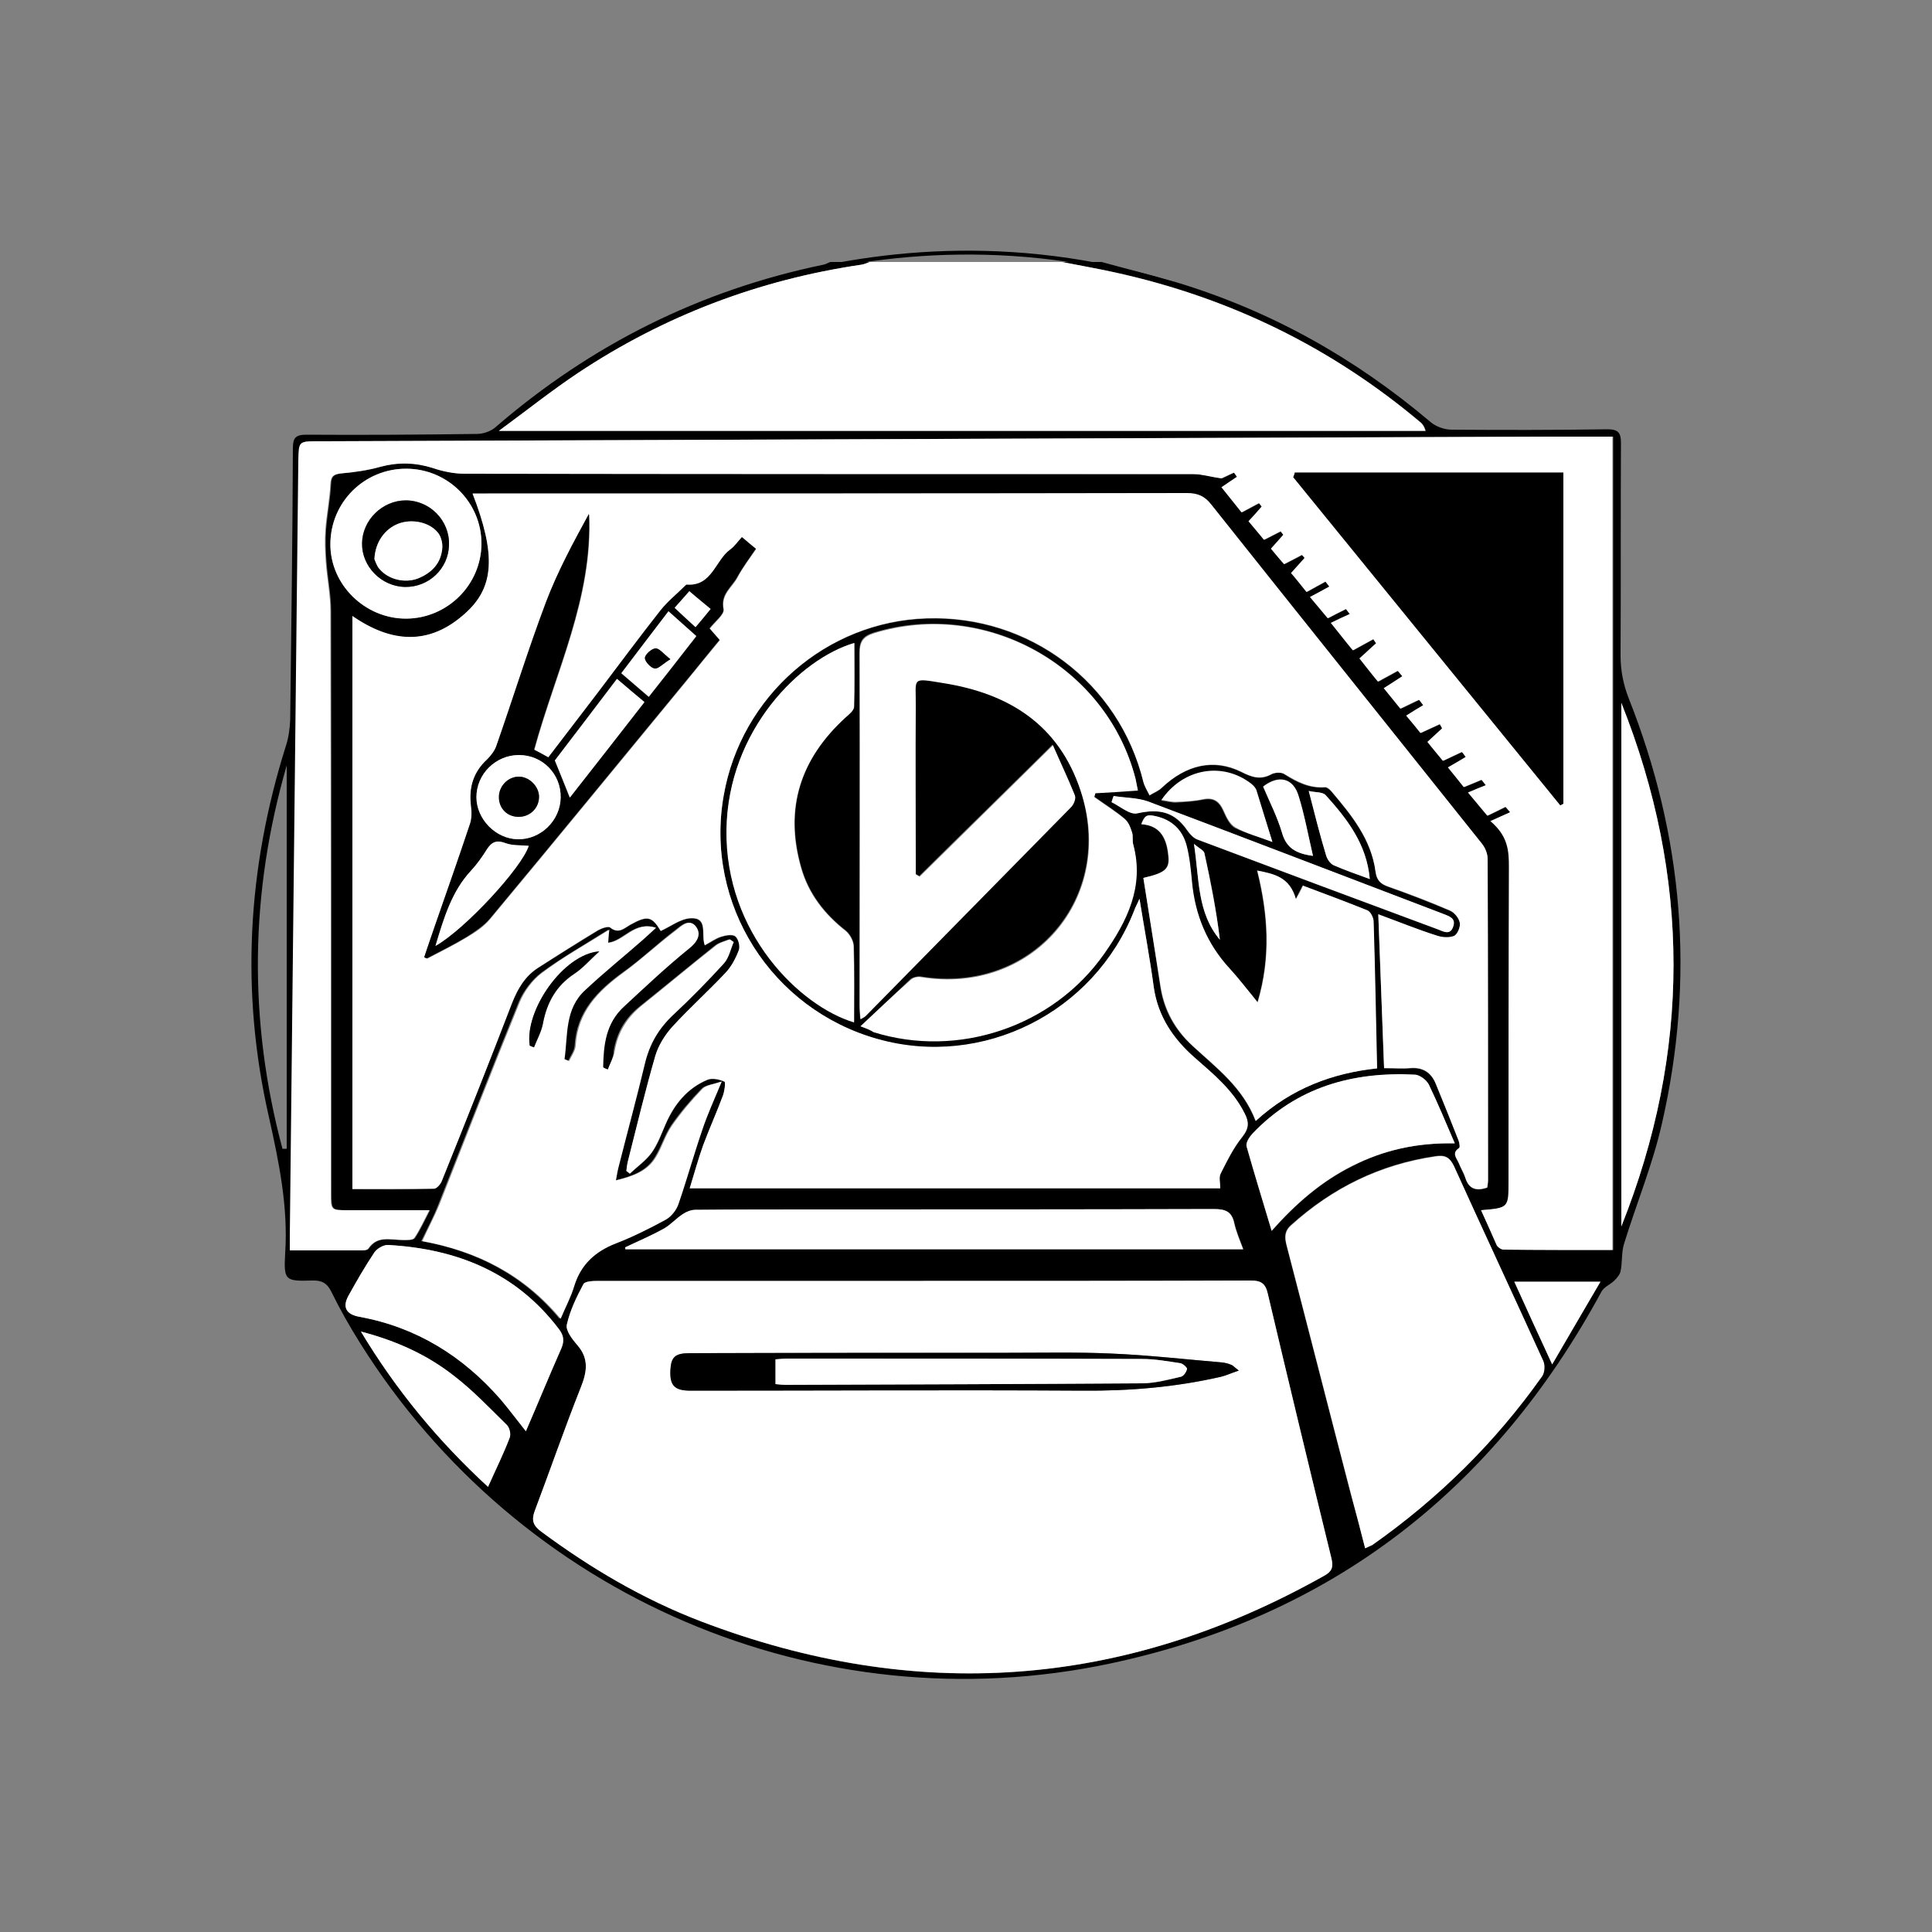<svg xmlns="http://www.w3.org/2000/svg" xmlns:xlink="http://www.w3.org/1999/xlink" id="Layer_1" x="0px" y="0px" viewBox="0 0 500 500" style="enable-background:new 0 0 500 500;" xml:space="preserve"><rect x="0" y="0" width="500" height="500" fill="#808080" stroke="none"/><style type="text/css">	.st0{fill:#FEFEFE;}	.st1{fill:#FDFDFD;}	.st2{fill:#FCFCFC;}	.st3{fill:#010101;}	.st4{fill:#080808;}	.st5{fill:#161616;}	.st6{fill:#0D0D0D;}	.st7{fill:#2A2A2A;}	.st8{fill:#343434;}	.st9{fill:#202020;}	.st10{fill:#363636;}	.st11{fill:#050505;}	.st12{fill:#252525;}	.st13{fill:#0B0B0B;}	.st14{fill:#242424;}	.st15{fill:#191919;}	.st16{fill:#323232;}	.st17{fill:#070707;}	.st18{fill:#0A0A0A;}	.st19{fill:#1B1B1B;}	.st20{fill:#2C2C2C;}	.st21{fill:#303030;}	.st22{fill:#222222;}	.st23{fill:#333333;}	.st24{fill:#040404;}	.st25{fill:#060606;}	.st26{fill:#383838;}	.st27{fill:#2F2F2F;}	.st28{fill:#272727;}	.st29{fill:#111111;}	.st30{fill:#0C0C0C;}	.st31{fill:#393939;}	.st32{fill:#121212;}	.st33{fill:#373737;}	.st34{fill:#414141;}	.st35{fill:#353535;}	.st36{fill:#3E3E3E;}	.st37{fill:#282828;}	.st38{fill:#3B3B3B;}	.st39{fill:#313131;}	.st40{fill:#0E0E0E;}	.st41{fill:#3D3D3D;}	.st42{fill:#2E2E2E;}	.st43{fill:#3C3C3C;}	.st44{fill:#101010;}	.st45{fill:#444444;}	.st46{fill:#2B2B2B;}	.st47{fill:#0F0F0F;}	.st48{fill:#090909;}	.st49{fill:#404040;}	.st50{fill:#424242;}	.st51{fill:#3A3A3A;}	.st52{fill:#292929;}	.st53{fill:#131313;}	.st54{fill:#212121;}	.st55{fill:#3F3F3F;}	.st56{fill:#454545;}	.st57{fill:#151515;}	.st58{fill:#474747;}	.st59{fill:#181818;}	.st60{fill:#4A4A4A;}	.st61{fill:#2D2D2D;}	.st62{fill:#1A1A1A;}	.st63{fill:#030303;}	.st64{fill:#020202;}	.st65{fill:#262626;}	.st66{fill:#171717;}	.st67{fill:#434343;}	.st68{fill:#565656;}	.st69{fill:#1C1C1C;}	.st70{fill:#232323;}	.st71{fill:#1D1D1D;}	.st72{fill:#4E4E4E;}	.st73{fill:#505050;}	.st74{fill:#1F1F1F;}	.st75{fill:#464646;}	.st76{fill:#1E1E1E;}	.st77{fill:#484848;}	.st78{fill:#595959;}	.st79{fill:#5B5B5B;}	.st80{fill:#494949;}	.st81{fill:#5D5D5D;}	.st82{fill:#141414;}	.st83{fill:#FAFAFA;}	.st84{fill:#FFFFFF;}	.st85{fill:none;stroke:#000000;stroke-miterlimit:10;}</style><g>	<path d="M285.1,67.8c6.5,1.8,13,3.4,19.5,5.3c24.4,7.4,46.1,19.6,65.6,36.1c1.4,1.2,3.6,2,5.5,2c13.4,0.1,26.9,0.1,40.3-0.1  c2.7,0,3.5,0.8,3.5,3.5c-0.1,18.4,0,36.7-0.1,55.1c0,3.8,0.7,7.4,2.1,11c14.2,35.8,17.2,72.6,8.6,110.1  c-2.4,10.6-6.6,20.7-9.8,31.1c-0.7,2.2-0.4,4.7-0.9,7.1c-0.2,0.9-0.9,1.7-1.6,2.4c-1,1-2.6,1.6-3.3,2.8  c-27.8,51.4-69.9,84.1-127.1,96.3c-75.7,16.1-153.1-17.3-194.2-82.9c-2.7-4.3-5.2-8.7-7.4-13.2c-1.1-2.3-2.5-3.1-5-3  c-7,0.2-7.4,0-7-7c0.8-12.1-1.6-23.6-4.2-35.3C62.2,256.8,64,224.7,74,193c0.7-2.1,1-4.5,1.1-6.7c0.3-23.4,0.6-46.8,0.7-70.3  c0-2.7,0.7-3.5,3.5-3.5c14.7,0.1,29.4,0,44.1-0.2c1.7,0,3.7-0.7,4.9-1.8c24.7-21.3,52.9-35.4,84.8-42c0.6-0.1,1.2-0.5,1.8-0.7  c3.4,0,6.9,0,10.3,0c-0.7,0.2-1.5,0.6-2.2,0.7c-26.5,3.9-51,13.2-73.3,28c-6.9,4.6-13.5,9.8-20.5,15c80.4,0,160.1,0,239.8,0  c-0.4-1.3-0.8-1.7-1.2-2.1c-23.2-19.5-49.6-32.4-79.2-38.9c-4.6-1-9.2-1.8-13.7-2.7C278.2,67.8,281.7,67.8,285.1,67.8z   M294.9,232.6c-0.6,1.4-1.1,2.3-1.4,3.2c-10.4,26.4-39.2,40.8-66.3,33.2c-27.6-7.8-44.9-35-39.9-63.1c4.5-25.8,26.6-45,52.5-45.8  c26.6-0.9,49.8,16.7,56.1,42.3c0.3,1.2,1.1,2.4,1.6,3.5c1.1-0.7,2.3-1.1,3.2-2c6.2-5.9,13.3-7.6,20.5-4.1c2.8,1.4,5.1,2.2,7.9,0.6  c0.9-0.5,2.5-0.6,3.3,0c3.2,2.1,6.5,3.7,10.5,3.4c0.5,0,1.2,0.6,1.7,1.1c5.2,6.2,10.3,12.4,11.4,20.8c0.3,2.2,1.3,3.1,3.2,3.8  c5.4,1.9,10.8,4,16,6.2c1.2,0.5,2.4,2,2.6,3.2c0.2,1.1-0.6,3-1.5,3.4c-1.3,0.6-3.1,0.4-4.5-0.1c-4.7-1.6-9.4-3.4-15.1-5.5  c0.5,13.7,1,26.7,1.5,39.8c2.9,0,4.8,0.1,6.7,0c3.3-0.3,5.5,1.1,6.7,4.1c2,4.9,4,9.8,5.9,14.7c0.2,0.6,0.4,1.7,0.1,1.9  c-2,1.3-0.6,2.6-0.1,3.8c0.5,1.3,1.2,2.5,1.7,3.8c0.9,2.9,2.8,3.6,5.7,2.6c0.1-0.6,0.2-1.3,0.2-2c0-27.7,0-55.3-0.1-83  c0-1.3-0.7-2.9-1.5-4c-23.3-29.3-46.7-58.4-70-87.7c-1.7-2.2-3.5-3-6.3-3c-60.4,0.1-120.8,0.1-181.1,0.1c-1.2,0-2.4,0-3.8,0  c6.1,15.8,5.7,24.3-2,31.1c-9.3,8.2-19,7.6-29.1,0.6c0,49.6,0,98.7,0,148.3c7.2,0,14.1,0.1,21.1-0.1c0.7,0,1.6-1.1,2-1.9  c6.1-15.3,12.2-30.7,18.2-46.1c1.5-3.8,3.3-7,6.8-9.2c5.1-3.3,10.3-6.5,15.5-9.7c0.9-0.5,2.6-1.1,3.1-0.7c2.2,1.7,3.6,0.2,5.2-0.7  c4.5-2.5,5.6-2.2,7.9,1.6c2.6-1.2,5.1-3.2,7.8-3.3c4.5-0.2,2.5,4.3,3.6,7c1.6-0.8,2.8-1.7,4.2-2.2c1.2-0.4,3-0.7,3.7-0.1  c0.8,0.7,1.3,2.6,0.9,3.6c-0.8,2.1-1.9,4.2-3.4,5.8c-4.5,4.8-9.4,9.1-13.8,14c-1.9,2.1-3.6,4.8-4.4,7.5c-2.6,9-4.8,18.2-7.1,27.3  c-0.2,0.8-0.3,1.6-0.4,2.5c0.3,0.2,0.6,0.5,0.9,0.7c1.9-1.8,4.2-3.4,5.7-5.5c1.6-2.2,2.5-4.8,3.6-7.4c2.3-5.1,5.6-9.3,10.8-11.4  c1.2-0.5,3.1-0.1,4.4,0.5c0.4,0.2,0.1,2.5-0.4,3.6c-1.6,4.3-3.5,8.5-5.1,12.8c-1.3,3.6-2.3,7.3-3.5,11.2c46.1,0,91.7,0,137.3,0  c0-1.4-0.4-2.9,0.1-3.8c1.6-3.3,3.3-6.6,5.6-9.5c1.8-2.2,1.8-3.8,0.6-6.1c-3-6-8-10-12.8-14.3c-5.6-4.9-9.6-10.7-10.7-18.3  C297.6,248,296.2,240.6,294.9,232.6z M239,331.5c-28.1,0-56.2,0-84.3,0c-1.3,0-3.3,0.1-3.7,0.8c-1.8,3.3-3.5,6.8-4.3,10.5  c-0.3,1.5,1.4,3.8,2.7,5.3c3.1,3.6,2.5,7,0.9,11c-4.2,10.5-7.9,21.3-11.9,31.9c-0.9,2.4-0.4,3.8,1.7,5.4  c12.8,9.4,26.4,17.5,41.3,23.2c55.6,21.3,109.4,17.4,161.3-11.8c2-1.1,2.4-2.2,1.9-4.4c-5.6-22.8-11.1-45.7-16.5-68.6  c-0.6-2.7-1.8-3.4-4.4-3.4C295.4,331.5,267.2,331.5,239,331.5z M383.3,313.2c1.5,3.2,2.7,6.1,4.2,9c0.3,0.6,1.2,1.2,1.8,1.2  c9.4,0.1,18.8,0.1,28.2,0.1c0-70.4,0-140.4,0-210.5c-6.2,0-12,0-17.9,0c-105.7,0.4-211.5,0.8-317.2,1.2c-4.9,0-4.9,0-5,5  c-0.7,66.9-1.5,133.8-2.2,200.8c0,1.1,0,2.2,0,3.6c6.5,0,12.6,0,18.7,0c0.5,0,1.3-0.1,1.6-0.5c2.3-3.4,5.7-2.2,8.8-2.2  c1.1,0,2.7,0.1,3.1-0.5c1.4-2.1,2.5-4.5,3.9-7.2c-7.5,0-14.3,0-21.1,0c-4.4,0-4.4,0-4.4-4.5c0-50.2,0-100.3-0.1-150.5  c0-4.3-0.9-8.6-1.2-12.9c-0.2-2.7-0.3-5.5-0.1-8.2c0.3-4,1.1-7.9,1.3-11.9c0.1-2.2,1-2.5,2.9-2.7c3.4-0.3,6.8-0.8,10-1.7  c4.6-1.3,9-1.2,13.5,0.3c2.7,0.8,5.5,1.5,8.3,1.5c62.9,0.1,125.8,0,188.7,0.1c2.1,0,4.2,0.6,7.2,1.1c0.4-0.2,1.8-0.8,3.2-1.5  c0.3,0.4,0.5,0.8,0.8,1.1c-1.3,0.9-2.6,1.7-4,2.7c2.1,2.6,3.7,4.6,5.2,6.5c1.7-0.9,3.1-1.6,4.5-2.4c0.2,0.3,0.5,0.6,0.7,0.9  c-1.1,1.2-2.2,2.4-3.4,3.8c1.4,1.7,2.7,3.3,4,4.8c1.7-0.9,3-1.5,4.3-2.2c0.2,0.3,0.5,0.6,0.7,0.9c-1,1.1-2.1,2.3-3.2,3.6  c1.2,1.4,2.4,2.8,3.4,4c1.7-0.9,3.2-1.6,4.6-2.4c0.2,0.3,0.5,0.6,0.7,0.8c-1.1,1.3-2.2,2.5-3.5,3.9c1.3,1.6,2.7,3.3,4,4.9  c1.8-1,3.4-1.9,4.9-2.7c0.3,0.4,0.7,0.9,1,1.3c-1.7,0.9-3.3,1.8-5,2.7c2.2,2.6,3.4,4.1,4.6,5.5c1.7-0.9,3.2-1.7,4.7-2.4  c0.3,0.4,0.7,0.9,1,1.3c-1.6,0.8-3.2,1.5-4.9,2.3c2.5,3.2,4.1,5.2,5.7,7.1c2-1.1,3.6-2,5.3-2.9c0.2,0.4,0.5,0.7,0.7,1.1  c-1.4,1.2-2.7,2.5-4.3,3.9c1.7,2.1,3.3,4.1,4.8,6c1.9-1,3.5-1.9,5.1-2.8c0.4,0.5,0.8,0.9,1.2,1.4c-1.5,1-3.1,2-4.8,3.1  c1.7,2.1,3,3.8,4.3,5.3c1.8-0.8,3.3-1.6,4.8-2.3c0.4,0.5,0.7,1,1.1,1.4c-1.4,0.9-2.8,1.7-4.4,2.7c1.4,1.8,2.6,3.2,3.7,4.5  c1.9-0.9,3.5-1.6,5-2.3c0.2,0.4,0.4,0.7,0.6,1.1c-1.2,1.1-2.4,2.2-3.8,3.5c1.5,1.8,2.8,3.4,4,4.9c1.9-0.9,3.4-1.6,4.9-2.3  c0.3,0.4,0.6,0.9,1,1.3c-1.5,0.9-3,1.8-4.6,2.7c1.7,2.2,2.9,3.7,4.1,5.1c1.7-0.7,3.2-1.3,4.6-1.9c0.4,0.5,0.7,0.9,1.1,1.4  c-1.5,0.6-3,1.2-4.6,1.9c2.3,2.7,3.7,4.4,5,6c1.9-0.9,3.3-1.6,4.7-2.3c0.4,0.5,0.8,0.9,1.2,1.4c-1.7,0.8-3.4,1.5-5.1,2.3  c4.7,3.9,4.9,7.7,4.8,11.9c-0.1,27.1-0.1,54.2-0.1,81.3C390.5,312.6,390.5,312.6,383.3,313.2z M222.7,265.6c2,0.8,2.6,1.1,3.2,1.3  c21.9,6.9,46.6-1.4,59.8-20.3c5.9-8.5,10.3-17.4,7.5-28.2c-0.3-1,0.1-2.1-0.3-3.1c-0.4-1.2-1-2.7-1.9-3.5c-2.5-2.1-5.2-3.8-7.9-5.7  c0.1-0.3,0.2-0.6,0.3-1c3.6-0.2,7.1-0.5,11-0.7c-0.2-1.2-0.4-2.1-0.6-3c-7.5-29.2-38.8-46.5-67.7-37.7c-2.8,0.9-3.7,2.1-3.7,5.1  c0.1,30.4,0,60.8,0,91.2c0,1.1,0.1,2.2,0.2,3.6c0.7-0.4,1.1-0.6,1.4-0.9c17.7-18,35.4-36,53.1-54c0.7-0.7,1.3-2.2,1-3  c-1.7-4.3-3.7-8.5-5.7-13c-12,11.9-23.3,22.9-34.5,34c-0.3-0.2-0.7-0.4-1-0.6c0-1.2,0-2.5,0-3.7c0-13.2-0.1-26.4,0-39.6  c0-7.7-1.4-7.6,7.2-6.2c16.9,2.7,29.9,10.7,35.5,27.9c9.1,27.7-12.5,52.9-41.3,48.2c-0.9-0.1-2.1,0.2-2.7,0.7  C231.5,257.3,227.5,261.1,222.7,265.6z M353.3,400.7c0.8-0.4,1.3-0.6,1.7-0.9c17.1-12.1,31.9-26.6,44-43.7c0.7-0.9,0.8-2.9,0.3-4  c-7.6-16.8-15.4-33.5-23.1-50.4c-1.1-2.4-2.4-2.9-4.8-2.5c-14.3,2.1-26.6,8.2-37.3,17.8c-1.8,1.6-1.7,3.2-1.2,5.2  c5.6,21.5,11.1,43.1,16.7,64.6C350.9,391.4,352.1,395.9,353.3,400.7z M157.3,276.8c-0.5-0.2-1-0.4-1.5-0.6c0-5.8,0.6-11.4,5.4-15.7  c5.5-5,11-10.1,16.7-14.9c2.1-1.7,3.3-3.7,2-5.7c-1.7-2.5-3.8-0.2-5.3,0.9c-4.6,3.5-8.7,7.5-13.4,10.8c-6.6,4.8-12,10.2-12.5,19  c-0.1,1.4-1.1,2.7-1.7,4c-0.4-0.2-0.8-0.3-1.2-0.5c0.9-6.2,0-13,5.4-17.9c4.8-4.4,9.9-8.6,14.8-12.9c1-0.9,1.9-1.8,3.5-3.2  c-5.6-1.8-8.2,3.5-12.4,3.9c0.1-1.1,0.2-1.8,0.3-3.4c-6.2,3.9-12,7.2-17.3,11.1c-2.5,1.9-4.7,4.8-5.9,7.7  c-7.1,17.4-13.9,35-20.8,52.4c-1.2,3.1-2.8,6.1-4.4,9.4c14.4,2.6,26.4,8.8,35.8,20.1c1.3-3.1,2.6-5.6,3.5-8.4  c1.7-5.6,5.4-9,10.8-11.1c4.5-1.8,8.8-3.9,13-6.2c1.4-0.8,2.7-2.5,3.2-4c2.2-6.4,4-12.9,6.2-19.3c1.3-3.9,3-7.6,5-12.4  c-2.2,0.8-4.1,0.9-5,1.9c-2.8,2.9-5.5,6.1-7.8,9.4c-1.7,2.5-2.6,5.6-4.2,8.2c-2.2,3.7-5.9,5-10.4,6.1c0.4-1.7,0.5-2.8,0.8-3.9  c2.3-8.8,4.7-17.5,6.7-26.3c1.2-5.1,3.6-9.3,7.5-12.8c4.5-4.2,8.9-8.6,13-13.2c1.3-1.4,1.7-3.6,2.5-5.5c-0.3-0.2-0.7-0.5-1-0.7  c-1.2,0.5-2.6,0.8-3.6,1.6c-6.5,5.2-12.9,10.5-19.4,15.7c-3.8,3-6,6.8-6.8,11.6C158.8,273.7,157.9,275.2,157.3,276.8z M295.9,227.2  c1.5,9.6,3,18.9,4.4,28.3c0.9,6,3.7,11,8.2,15.1c6.2,5.8,13.1,10.8,16.4,19.5c9.3-8.5,20.1-12.4,31.4-13.6c-0.3-13-0.5-25.5-0.9-38  c0-1-0.8-2.5-1.6-2.9c-5.5-2.3-11.1-4.3-16.7-6.4c-0.5,0.9-0.9,1.7-1.8,3.5c-1.5-5.7-5.5-6.6-10-7.4c2.8,11.3,3.6,22.3,0.1,34.1  c-2.8-3.4-4.9-6.2-7.3-8.8c-5.8-6.3-8.9-13.8-9.7-22.3c-0.3-3.2-0.6-6.4-1.4-9.5c-1-4.1-3.8-6.7-8.1-7.6c-2.2-0.5-2.7-0.1-3.6,2.1  c4.3,0.3,6.5,2.8,7,8.1C302.7,224.8,301.6,225.9,295.9,227.2z M221.1,166.4c-13.8,4.1-32.7,22.6-33,48.2c-0.4,26.8,19,45.7,33,49.9  c0-6.6,0.1-13.1-0.1-19.6c0-1.4-1-3.2-2.1-4.1c-5.5-4.3-9.6-9.6-11.5-16.3c-4.4-15.3-0.2-28.2,11.5-38.9c0.9-0.8,2.2-1.8,2.2-2.8  C221.2,177.4,221.1,171.9,221.1,166.4z M161.8,322.8c0,0.2,0.1,0.4,0.1,0.5c53.2,0,106.3,0,159.9,0c-0.9-2.4-1.8-4.5-2.3-6.7  c-0.7-3.1-2.4-3.7-5.3-3.7c-34.4,0.1-68.8,0.1-103.2,0.1c-10.3,0-20.6,0-31,0.1c-1.1,0-2.3,0.5-3.2,1.1c-1.7,1.1-3,2.7-4.8,3.7  C168.7,319.7,165.2,321.2,161.8,322.8z M136.1,370.4c3.2-7.4,6.1-14.5,9.2-21.5c0.9-2,0.6-3.4-0.7-5  c-11.1-14.6-26.4-20.7-44.1-21.7c-1.2-0.1-2.9,0.9-3.6,1.9c-2.4,3.6-4.6,7.4-6.7,11.2c-1.6,3-0.6,4.9,2.9,5.5  c14.7,2.7,26.6,10.1,36.4,21.3C131.7,364.7,133.8,367.4,136.1,370.4z M419.6,317.4c18-45.2,18-90.4,0-135.5  C419.6,227.1,419.6,272.3,419.6,317.4z M376.5,295.9c-2.4-5.5-4.4-10.4-6.7-15.1c-0.6-1.2-2.3-2.5-3.6-2.6  c-16.2-0.9-30.6,3.2-42.1,15.3c-0.8,0.8-1.7,2.3-1.5,3.2c2,7.1,4.2,14.2,6.5,21.9c6.3-7.1,12.9-12.8,20.9-16.8  C358,297.7,366.5,295.7,376.5,295.9z M105.1,121.3c-10.8,0-19.5,8.6-19.6,19.4c-0.1,10.6,8.9,19.4,19.7,19.4  c10.6-0.1,19.3-8.8,19.4-19.3C124.6,130,115.9,121.3,105.1,121.3z M126.3,384.8c2-4.5,4-8.5,5.6-12.7c0.3-0.9-0.1-2.6-0.7-3.3  c-4.5-4.4-8.9-9-13.8-12.8c-6.9-5.4-14.8-9-24-11.4C102.6,359.9,113.4,372.9,126.3,384.8z M73.1,297.3c0.4,0,0.7,0,1.1,0  c0-33.2,0-66.3,0-99.2C64.7,230.9,64.2,264,73.1,297.3z M288.2,206c-0.2,0.5-0.4,1.1-0.6,1.6c2.2,1,4.7,3.3,6.6,2.9  c5.7-1.3,9.7-0.4,13,4.4c0.7,1,1.6,2,2.7,2.4c20.7,7.8,41.4,15.5,62.1,23.2c1.4,0.5,3.2,1.7,4-0.7c0.8-2.2-1.1-2.7-2.6-3.3  c-25.5-9.7-50.9-19.5-76.4-29.1C294.3,206.5,291.2,206.5,288.2,206z M414.2,331.7c-7.9,0-14.9,0-22.3,0c3.3,7.1,6.4,13.8,9.8,21.4  C406,345.6,409.9,338.9,414.2,331.7z M329.3,217.9c-1.6-4.9-2.8-9-4.2-13.1c-0.2-0.7-0.8-1.4-1.4-1.8c-7.4-5.7-17.6-4-23.2,4.2  c1.5,0.2,2.8,0.6,4,0.5c2.3-0.1,4.6-0.3,6.8-0.7c2.8-0.6,4.2,0.5,5.3,3c0.7,1.6,1.6,3.5,3,4.3C322.5,215.7,325.6,216.5,329.3,217.9  z M338.7,204.7c1.6,6.2,3,11.5,4.5,16.7c0.3,1,1,2.1,1.9,2.5c3,1.3,6.1,2.3,9.4,3.6c-0.8-9.1-5.9-15.6-11.4-21.7  C342.3,204.9,340.3,205.1,338.7,204.7z M339.8,221.5c-1.3-5.6-2.2-10.6-3.7-15.5c-1.4-4.7-5.2-5.6-9.2-2.5c1.7,4,3.7,7.9,4.9,12  C332.9,219.4,335.3,220.9,339.8,221.5z M309,218.4c1.4,9.2,0.8,17.8,6.7,24.8c-0.9-7.6-2.3-15-4-22.4  C311.5,220.1,310.4,219.6,309,218.4z"></path>	<path class="st84" d="M274.8,67.8c4.6,0.9,9.2,1.7,13.7,2.7c29.6,6.5,56,19.3,79.2,38.9c0.4,0.4,0.8,0.8,1.2,2.1  c-79.7,0-159.3,0-239.8,0c7.1-5.2,13.6-10.4,20.5-15c22.3-14.8,46.8-24.1,73.3-28c0.8-0.1,1.5-0.5,2.2-0.7  C241.7,67.8,258.3,67.8,274.8,67.8z"></path>	<path class="st84" d="M294.9,232.6c1.3,8.1,2.7,15.5,3.7,22.9c1.1,7.6,5.1,13.4,10.7,18.3c4.8,4.2,9.8,8.3,12.8,14.3  c1.2,2.3,1.1,3.9-0.6,6.1c-2.3,2.8-3.9,6.2-5.6,9.5c-0.5,1-0.1,2.4-0.1,3.8c-45.6,0-91.2,0-137.3,0c1.2-3.9,2.2-7.6,3.5-11.2  c1.6-4.3,3.5-8.5,5.1-12.8c0.4-1.2,0.7-3.4,0.4-3.6c-1.3-0.6-3.1-1-4.4-0.5c-5.2,2.2-8.6,6.3-10.8,11.4c-1.1,2.5-2.1,5.2-3.6,7.4  c-1.5,2.1-3.8,3.7-5.7,5.5c-0.3-0.2-0.6-0.5-0.9-0.7c0.1-0.8,0.2-1.7,0.4-2.5c2.3-9.1,4.5-18.3,7.1-27.3c0.8-2.7,2.5-5.4,4.4-7.5  c4.4-4.8,9.3-9.2,13.8-14c1.5-1.6,2.6-3.7,3.4-5.8c0.4-1-0.1-3-0.9-3.6c-0.7-0.6-2.5-0.3-3.7,0.1c-1.4,0.4-2.6,1.3-4.2,2.2  c-1-2.7,1-7.2-3.6-7c-2.6,0.1-5.2,2.1-7.8,3.3c-2.3-3.8-3.4-4.1-7.9-1.6c-1.6,0.9-3,2.5-5.2,0.7c-0.5-0.4-2.2,0.2-3.1,0.7  c-5.2,3.1-10.3,6.4-15.5,9.7c-3.4,2.2-5.3,5.4-6.8,9.2c-5.9,15.4-12,30.8-18.2,46.1c-0.3,0.8-1.3,1.9-2,1.9  c-7,0.1-13.9,0.1-21.1,0.1c0-49.5,0-98.7,0-148.3c10.1,7,19.9,7.7,29.1-0.6c7.7-6.8,8.1-15.3,2-31.1c1.4,0,2.6,0,3.8,0  c60.4,0,120.8,0,181.1-0.1c2.8,0,4.6,0.8,6.3,3c23.3,29.3,46.7,58.5,70,87.7c0.9,1.1,1.5,2.6,1.5,4c0.1,27.7,0.1,55.3,0.1,83  c0,0.7-0.1,1.3-0.2,2c-2.9,1-4.8,0.4-5.7-2.6c-0.4-1.3-1.2-2.5-1.7-3.8c-0.5-1.2-1.9-2.5,0.1-3.8c0.3-0.2,0.1-1.3-0.1-1.9  c-1.9-4.9-3.9-9.8-5.9-14.7c-1.2-3-3.4-4.4-6.7-4.1c-1.9,0.2-3.9,0-6.7,0c-0.5-13.2-1-26.1-1.5-39.8c5.7,2.1,10.3,4,15.1,5.5  c1.4,0.5,3.3,0.6,4.5,0.1c0.9-0.4,1.7-2.4,1.5-3.4c-0.2-1.2-1.4-2.7-2.6-3.2c-5.3-2.3-10.6-4.3-16-6.2c-2-0.7-2.9-1.7-3.2-3.8  c-1.1-8.4-6.2-14.7-11.4-20.8c-0.4-0.5-1.1-1.2-1.7-1.1c-4,0.3-7.2-1.4-10.5-3.4c-0.8-0.5-2.4-0.4-3.3,0c-2.9,1.6-5.2,0.8-7.9-0.6  c-7.1-3.5-14.2-1.8-20.5,4.1c-0.9,0.9-2.1,1.3-3.2,2c-0.6-1.2-1.3-2.3-1.6-3.5c-6.3-25.7-29.5-43.2-56.1-42.3  c-25.9,0.8-48,20.1-52.5,45.8c-5,28.1,12.3,55.4,39.9,63.1c27.1,7.6,55.9-6.8,66.3-33.2C293.8,234.8,294.3,234,294.9,232.6z   M109.8,247.7c0.3,0.1,0.5,0.3,0.8,0.4c3.4-1.8,6.9-3.5,10.2-5.5c2.2-1.3,4.5-2.8,6.1-4.8c16.9-20.3,33.6-40.7,50.4-61.1  c3-3.7,6-7.4,9-11c-1-1.2-1.8-2.1-2.6-3c1.3-1.7,3.8-3.6,3.6-5c-0.8-3.9,2.3-5.7,3.6-8.3c1.3-2.5,3.1-4.8,4.8-7.3  c-1.3-1.1-2.4-2-3.6-3c-1.1,1.3-1.9,2.5-3,3.2c-3.9,2.8-4.7,9.7-11.3,9.1c-0.1,0-0.2,0.1-0.3,0.2c-2.2,2.2-4.6,4.1-6.5,6.5  c-5.5,7-10.8,14.2-16.3,21.4c-4.2,5.5-8.4,11.1-12.7,16.6c-1.4-0.8-2.5-1.4-3.7-2c5.5-20.2,15.2-39.3,14.2-61  c-4.1,7.4-8.1,14.9-11.1,22.8c-4.6,12.2-8.5,24.7-12.8,37.1c-0.5,1.3-1.4,2.6-2.4,3.6c-3.6,3.3-4.9,7.3-4.2,12.1  c0.2,1.5,0.2,3.2-0.3,4.7c-3,8.9-6.2,17.8-9.2,26.7C111.5,242.6,110.6,245.2,109.8,247.7z"></path>	<path class="st84" d="M239,331.5c28.2,0,56.5,0,84.7-0.1c2.6,0,3.8,0.7,4.4,3.4c5.4,22.9,10.9,45.7,16.5,68.6  c0.5,2.2,0.1,3.3-1.9,4.4C290.8,437,237,440.8,181.4,419.6c-14.9-5.7-28.5-13.7-41.3-23.2c-2.2-1.6-2.6-3-1.7-5.4  c4-10.6,7.7-21.3,11.9-31.9c1.6-4,2.2-7.5-0.9-11c-1.3-1.5-3.1-3.8-2.7-5.3c0.8-3.6,2.5-7.1,4.3-10.5c0.4-0.7,2.4-0.8,3.7-0.8  C182.7,331.5,210.8,331.5,239,331.5z M320.6,354.7c-1.3-1-1.6-1.4-2-1.5c-0.7-0.3-1.5-0.5-2.3-0.6c-9.6-0.8-19.1-1.9-28.7-2.3  c-8.8-0.4-17.7-0.2-26.5-0.2c-27.5,0-55.1,0.1-82.6,0.1c-3.8,0-4.9,1-5,4.4c-0.2,4,1.1,5.3,5.2,5.3c33.8,0,67.7-0.2,101.5,0  c12.1,0.1,24-0.9,35.8-3.6C317.2,356,318.5,355.4,320.6,354.7z"></path>	<path class="st84" d="M383.3,313.2c7.1-0.6,7.1-0.6,7.1-7.5c0-27.1,0-54.2,0.1-81.3c0-4.2-0.2-8-4.8-11.9c1.7-0.8,3.4-1.5,5.1-2.3  c-0.4-0.5-0.8-0.9-1.2-1.4c-1.4,0.7-2.8,1.4-4.7,2.3c-1.3-1.5-2.7-3.3-5-6c1.6-0.7,3.1-1.3,4.6-1.9c-0.4-0.5-0.7-0.9-1.1-1.4  c-1.4,0.6-2.9,1.2-4.6,1.9c-1.1-1.4-2.3-2.9-4.1-5.1c1.6-0.9,3.1-1.8,4.6-2.7c-0.3-0.4-0.6-0.9-1-1.3c-1.5,0.7-3,1.4-4.9,2.3  c-1.2-1.5-2.6-3.1-4-4.9c1.4-1.3,2.6-2.4,3.8-3.5c-0.2-0.4-0.4-0.7-0.6-1.1c-1.5,0.7-3.1,1.4-5,2.3c-1-1.3-2.2-2.7-3.7-4.5  c1.6-1,3-1.9,4.4-2.7c-0.4-0.5-0.7-1-1.1-1.4c-1.5,0.7-3,1.4-4.8,2.3c-1.2-1.5-2.6-3.2-4.3-5.3c1.7-1.1,3.3-2.1,4.8-3.1  c-0.4-0.5-0.8-0.9-1.2-1.4c-1.6,0.9-3.2,1.7-5.1,2.8c-1.6-1.9-3.2-4-4.8-6c1.6-1.4,2.9-2.7,4.3-3.9c-0.2-0.4-0.5-0.7-0.7-1.1  c-1.6,0.9-3.3,1.8-5.3,2.9c-1.6-1.9-3.2-4-5.7-7.1c1.6-0.8,3.3-1.6,4.9-2.3c-0.3-0.4-0.7-0.9-1-1.3c-1.5,0.8-3,1.5-4.7,2.4  c-1.2-1.4-2.4-2.9-4.6-5.5c1.7-0.9,3.4-1.8,5-2.7c-0.3-0.4-0.7-0.9-1-1.3c-1.6,0.9-3.1,1.7-4.9,2.7c-1.3-1.6-2.6-3.3-4-4.9  c1.3-1.4,2.4-2.7,3.5-3.9c-0.2-0.3-0.5-0.6-0.7-0.8c-1.4,0.7-2.8,1.5-4.6,2.4c-1.1-1.2-2.2-2.6-3.4-4c1.2-1.3,2.2-2.5,3.2-3.6  c-0.2-0.3-0.5-0.6-0.7-0.9c-1.3,0.7-2.6,1.3-4.3,2.2c-1.2-1.5-2.6-3.1-4-4.8c1.2-1.3,2.3-2.5,3.4-3.8c-0.2-0.3-0.5-0.6-0.7-0.9  c-1.4,0.7-2.8,1.5-4.5,2.4c-1.5-1.9-3.1-3.9-5.2-6.5c1.4-1,2.7-1.8,4-2.7c-0.3-0.4-0.5-0.8-0.8-1.1c-1.4,0.6-2.7,1.3-3.2,1.5  c-3-0.4-5.1-1.1-7.2-1.1c-62.9,0-125.8,0-188.7-0.1c-2.8,0-5.7-0.6-8.3-1.5c-4.5-1.4-8.9-1.5-13.5-0.3c-3.2,0.9-6.6,1.4-10,1.7  c-1.9,0.2-2.8,0.6-2.9,2.7c-0.2,4-1,7.9-1.3,11.9c-0.2,2.7-0.1,5.5,0.1,8.2c0.3,4.3,1.2,8.6,1.2,12.9c0.1,50.2,0.1,100.3,0.1,150.5  c0,4.5,0,4.5,4.4,4.5c6.8,0,13.5,0,21.1,0c-1.4,2.7-2.5,5.1-3.9,7.2c-0.4,0.6-2,0.5-3.1,0.5c-3.1,0-6.5-1.2-8.8,2.2  c-0.2,0.4-1,0.5-1.6,0.5c-6.1,0-12.1,0-18.7,0c0-1.4,0-2.5,0-3.6c0.7-66.9,1.5-133.8,2.2-200.8c0.1-5,0.1-5,5-5  c105.7-0.4,211.5-0.8,317.2-1.2c5.8,0,11.7,0,17.9,0c0,70.1,0,140.1,0,210.5c-9.5,0-18.9,0-28.2-0.1c-0.6,0-1.5-0.6-1.8-1.2  C386.1,319.4,384.8,316.5,383.3,313.2z M335.1,122.3c-0.1,0.4-0.2,0.8-0.4,1.2c23,28.3,46.1,56.6,69.1,84.9  c0.3-0.1,0.5-0.3,0.8-0.4c0-28.6,0-57.3,0-85.7C381.3,122.3,358.2,122.3,335.1,122.3z"></path>	<path class="st84" d="M222.7,265.6c4.7-4.4,8.8-8.3,13-12c0.6-0.6,1.8-0.9,2.7-0.7c28.8,4.7,50.5-20.5,41.3-48.2  c-5.7-17.2-18.6-25.2-35.5-27.9c-8.6-1.4-7.1-1.5-7.2,6.2c-0.1,13.2,0,26.4,0,39.6c0,1.2,0,2.5,0,3.7c0.3,0.2,0.7,0.4,1,0.6  c11.3-11.1,22.5-22.2,34.5-34c2,4.6,4,8.8,5.7,13c0.3,0.8-0.3,2.3-1,3c-17.7,18-35.4,36-53.1,54c-0.3,0.3-0.7,0.5-1.4,0.9  c-0.1-1.4-0.2-2.5-0.2-3.6c0-30.4,0.1-60.8,0-91.2c0-2.9,0.9-4.2,3.7-5.1c28.9-8.9,60.2,8.5,67.7,37.7c0.2,0.9,0.3,1.7,0.6,3  c-3.9,0.3-7.4,0.5-11,0.7c-0.1,0.3-0.2,0.6-0.3,1c2.6,1.9,5.4,3.6,7.9,5.7c1,0.8,1.5,2.2,1.9,3.5c0.3,0.9,0,2.1,0.3,3.1  c2.9,10.8-1.6,19.8-7.5,28.2c-13.2,18.9-37.9,27.2-59.8,20.3C225.3,266.6,224.7,266.3,222.7,265.6z"></path>	<path class="st84" d="M353.3,400.7c-1.2-4.7-2.4-9.3-3.6-13.8c-5.6-21.5-11.1-43.1-16.7-64.6c-0.5-2-0.6-3.6,1.2-5.2  c10.7-9.7,23-15.7,37.3-17.8c2.4-0.4,3.7,0.2,4.8,2.5c7.6,16.8,15.4,33.5,23.1,50.4c0.5,1.1,0.4,3-0.3,4  c-12.1,17.1-26.8,31.6-44,43.7C354.6,400.1,354.1,400.3,353.3,400.7z"></path>	<path class="st84" d="M157.3,276.8c0.6-1.6,1.5-3.1,1.8-4.8c0.8-4.8,3.1-8.5,6.8-11.6c6.5-5.2,12.9-10.6,19.4-15.7  c1-0.8,2.4-1.1,3.6-1.6c0.3,0.2,0.7,0.5,1,0.7c-0.8,1.8-1.2,4-2.5,5.5c-4.2,4.6-8.5,9-13,13.2c-3.9,3.6-6.3,7.7-7.5,12.8  c-2.1,8.8-4.5,17.6-6.7,26.3c-0.3,1.1-0.5,2.2-0.8,3.9c4.5-1.1,8.2-2.4,10.4-6.1c1.6-2.6,2.4-5.7,4.2-8.2c2.3-3.3,5-6.5,7.8-9.4  c0.9-1,2.7-1.1,5-1.9c-2,4.8-3.7,8.5-5,12.4c-2.2,6.4-4,12.9-6.2,19.3c-0.5,1.5-1.8,3.2-3.2,4c-4.2,2.3-8.6,4.5-13,6.2  c-5.4,2.1-9.1,5.5-10.8,11.1c-0.8,2.7-2.2,5.3-3.5,8.4c-9.4-11.3-21.5-17.5-35.8-20.1c1.5-3.3,3.1-6.3,4.4-9.4  c6.9-17.5,13.7-35,20.8-52.4c1.2-2.9,3.4-5.9,5.9-7.7c5.3-4,11.1-7.2,17.3-11.1c-0.2,1.5-0.2,2.3-0.3,3.4c4.2-0.4,6.8-5.7,12.4-3.9  c-1.5,1.4-2.5,2.3-3.5,3.2c-4.9,4.3-10,8.4-14.8,12.9c-5.4,4.9-4.5,11.7-5.4,17.9c0.4,0.2,0.8,0.3,1.2,0.5c0.6-1.3,1.6-2.6,1.7-4  c0.5-8.8,5.9-14.2,12.5-19c4.6-3.4,8.8-7.3,13.4-10.8c1.4-1.1,3.6-3.3,5.3-0.9c1.4,2,0.2,4-2,5.7c-5.8,4.7-11.2,9.8-16.7,14.9  c-4.7,4.3-5.3,9.9-5.4,15.7C156.3,276.4,156.8,276.6,157.3,276.8z M137.1,270.6c0.4,0.2,0.7,0.3,1.1,0.5c0.8-2,1.9-4,2.3-6.1  c1-5.4,3.4-9.8,8.1-12.9c2.2-1.5,4-3.5,6.5-5.8C145.9,246.9,135.7,261.5,137.1,270.6z"></path>	<path class="st84" d="M295.9,227.2c5.7-1.3,6.9-2.3,6.5-5.8c-0.5-5.3-2.7-7.8-7-8.1c0.8-2.2,1.4-2.6,3.6-2.1c4.2,0.9,7,3.5,8.1,7.6  c0.8,3.1,1.1,6.3,1.4,9.5c0.8,8.5,3.9,16,9.7,22.3c2.4,2.6,4.5,5.4,7.3,8.8c3.5-11.8,2.7-22.8-0.1-34.1c4.4,0.9,8.4,1.7,10,7.4  c1-1.8,1.4-2.5,1.8-3.5c5.6,2.1,11.2,4.2,16.7,6.4c0.8,0.3,1.6,1.9,1.6,2.9c0.4,12.5,0.6,25,0.9,38c-11.4,1.2-22.1,5.1-31.4,13.6  c-3.3-8.7-10.2-13.8-16.4-19.5c-4.4-4.1-7.2-9.1-8.2-15.1C298.9,246.1,297.4,236.7,295.9,227.2z"></path>	<path class="st84" d="M221.1,166.4c0,5.6,0.1,11-0.1,16.5c0,1-1.3,2-2.2,2.8c-11.7,10.7-15.9,23.5-11.5,38.9  c1.9,6.7,6,12,11.5,16.3c1.1,0.9,2.1,2.7,2.1,4.1c0.2,6.5,0.1,13,0.1,19.6c-14-4.2-33.4-23.1-33-49.9  C188.4,188.9,207.2,170.4,221.1,166.4z"></path>	<path class="st84" d="M161.8,322.8c3.4-1.6,6.9-3.1,10.1-4.9c1.7-1,3.1-2.6,4.8-3.7c0.9-0.6,2.1-1.1,3.2-1.1  c10.3-0.1,20.6-0.1,31-0.1c34.4,0,68.8,0,103.2-0.1c3,0,4.7,0.6,5.3,3.7c0.5,2.2,1.4,4.3,2.3,6.7c-53.6,0-106.7,0-159.9,0  C161.9,323.1,161.8,323,161.8,322.8z"></path>	<path class="st84" d="M136.1,370.4c-2.4-3-4.4-5.7-6.6-8.3c-9.7-11.1-21.7-18.6-36.4-21.3c-3.5-0.6-4.6-2.5-2.9-5.5  c2.1-3.8,4.3-7.6,6.7-11.2c0.7-1,2.4-2,3.6-1.9c17.7,1,33,7.1,44.1,21.7c1.2,1.6,1.5,3,0.7,5C142.2,355.9,139.3,363,136.1,370.4z"></path>	<path class="st84" d="M419.6,317.4c0-45.2,0-90.3,0-135.5C437.6,227.1,437.6,272.3,419.6,317.4z"></path>	<path class="st84" d="M376.5,295.9c-10-0.2-18.5,1.8-26.5,5.8c-8,4-14.6,9.7-20.9,16.8c-2.3-7.7-4.5-14.8-6.5-21.9  c-0.2-0.9,0.7-2.3,1.5-3.2c11.5-12.1,26-16.1,42.1-15.3c1.3,0.1,3,1.4,3.6,2.6C372.1,285.5,374.1,290.3,376.5,295.9z"></path>	<path class="st84" d="M105.1,121.3c10.8,0,19.6,8.8,19.5,19.5c-0.1,10.6-8.8,19.2-19.4,19.3c-10.7,0.1-19.8-8.8-19.7-19.4  C85.6,129.9,94.3,121.3,105.1,121.3z M104.8,151.9c6.2,0.1,11.3-4.7,11.4-10.9c0.2-6.3-4.9-11.5-11.2-11.5  c-6.1,0-11.3,5.1-11.3,11.1C93.6,146.6,98.7,151.7,104.8,151.9z"></path>	<path class="st84" d="M126.3,384.8c-12.9-11.9-23.7-24.9-32.9-40.2c9.2,2.4,17.1,6,24,11.4c5,3.8,9.3,8.4,13.8,12.8  c0.7,0.7,1.1,2.4,0.7,3.3C130.3,376.3,128.3,380.3,126.3,384.8z"></path>	<path class="st84" d="M288.2,206c3,0.5,6.1,0.4,8.9,1.4c25.5,9.6,50.9,19.4,76.4,29.1c1.5,0.6,3.4,1.1,2.6,3.3  c-0.8,2.4-2.6,1.2-4,0.7c-20.7-7.7-41.4-15.4-62.1-23.2c-1.1-0.4-2-1.4-2.7-2.4c-3.3-4.8-7.2-5.7-13-4.4c-1.9,0.4-4.4-1.8-6.6-2.9  C287.8,207.1,288,206.6,288.2,206z"></path>	<path class="st84" d="M414.2,331.7c-4.2,7.2-8.1,13.9-12.5,21.4c-3.5-7.5-6.6-14.3-9.8-21.4C399.3,331.7,406.2,331.7,414.2,331.7z"></path>	<path class="st84" d="M329.3,217.9c-3.7-1.4-6.8-2.2-9.6-3.8c-1.4-0.8-2.3-2.7-3-4.3c-1.1-2.5-2.6-3.5-5.3-3  c-2.2,0.5-4.5,0.6-6.8,0.7c-1.2,0.1-2.5-0.3-4-0.5c5.6-8.2,15.8-9.9,23.2-4.2c0.6,0.5,1.2,1.1,1.4,1.8  C326.5,208.9,327.8,213,329.3,217.9z"></path>	<path class="st84" d="M338.7,204.7c1.6,0.4,3.6,0.2,4.4,1.1c5.5,6.1,10.6,12.6,11.4,21.7c-3.3-1.2-6.5-2.3-9.4-3.6  c-0.8-0.4-1.6-1.5-1.9-2.5C341.6,216.2,340.3,210.9,338.7,204.7z"></path>	<path class="st84" d="M339.8,221.5c-4.5-0.6-6.9-2.1-8-5.9c-1.2-4.1-3.2-8-4.9-12c4-3.1,7.8-2.3,9.2,2.5  C337.6,210.9,338.5,215.9,339.8,221.5z"></path>	<path class="st84" d="M309,218.4c1.4,1.2,2.6,1.7,2.7,2.4c1.6,7.4,3.1,14.9,4,22.4C309.8,236.2,310.4,227.6,309,218.4z"></path>	<path d="M109.8,247.7c0.9-2.6,1.7-5.1,2.6-7.7c3.1-8.9,6.2-17.7,9.2-26.7c0.5-1.4,0.5-3.1,0.3-4.7c-0.6-4.8,0.6-8.8,4.2-12.1  c1-1,2-2.3,2.4-3.6c4.3-12.3,8.2-24.9,12.8-37.1c3-7.9,7-15.3,11.1-22.8c1,21.7-8.7,40.8-14.2,61c1.2,0.6,2.2,1.2,3.7,2  c4.3-5.6,8.5-11.1,12.7-16.6c5.4-7.1,10.7-14.3,16.3-21.4c1.9-2.4,4.3-4.3,6.5-6.5c0.1-0.1,0.2-0.2,0.3-0.2  c6.6,0.5,7.4-6.3,11.3-9.1c1.1-0.8,1.9-2,3-3.2c1.2,1,2.3,2,3.6,3c-1.7,2.5-3.4,4.8-4.8,7.3c-1.4,2.6-4.4,4.4-3.6,8.3  c0.3,1.3-2.2,3.2-3.6,5c0.8,1,1.6,1.8,2.6,3c-3,3.6-6,7.4-9,11c-16.8,20.4-33.5,40.8-50.4,61.1c-1.6,1.9-3.9,3.4-6.1,4.8  c-3.3,2-6.8,3.7-10.2,5.5C110.3,248,110,247.9,109.8,247.7z M145.1,206.4c0.1-6.1-4.7-11-10.8-11c-6,0-11,4.9-11,10.9  c0,5.7,5,10.8,10.7,10.9C139.9,217.3,145,212.4,145.1,206.4z M143.6,196.8c1.4,3.6,2.6,6.5,3.8,9.6c6.4-8.2,12.8-16.3,19.3-24.7  c-2.4-2.1-4.6-3.9-7.1-6C154.1,183,148.7,190.1,143.6,196.8z M112.7,244.8c7.6-4.2,22.3-20.2,24.2-25.9c-2-0.2-4.2,0-6-0.7  c-2.3-0.8-3.5-0.3-4.8,1.6c-1.2,1.9-2.6,3.8-4.1,5.5C116.9,230.7,114.9,237.4,112.7,244.8z M173,158.2c-4.2,5.6-8.1,10.7-12.2,16.1  c2.4,2.1,4.7,4,7.1,6.1c4.2-5.3,8.2-10.5,12.3-15.7C177.8,162.5,175.6,160.5,173,158.2z M174.6,157.3c1.8,1.7,3.5,3.2,5.4,5  c1.4-1.7,2.6-3.1,3.9-4.7c-1.9-1.6-3.6-3-5.5-4.6C177.1,154.5,176,155.8,174.6,157.3z"></path>	<path d="M320.6,354.7c-2.1,0.7-3.3,1.3-4.6,1.6c-11.8,2.7-23.7,3.7-35.8,3.6c-33.8-0.2-67.7,0-101.5,0c-4.1,0-5.4-1.3-5.2-5.3  c0.2-3.4,1.2-4.4,5-4.4c27.5-0.1,55.1-0.1,82.6-0.1c8.8,0,17.7-0.2,26.5,0.2c9.6,0.4,19.2,1.5,28.7,2.3c0.8,0.1,1.6,0.3,2.3,0.6  C319,353.3,319.3,353.7,320.6,354.7z M200.7,358.2c1.1,0.1,1.8,0.2,2.5,0.2c30.9-0.1,61.8-0.2,92.6-0.4c3.3,0,6.6-0.9,9.8-1.7  c0.7-0.2,1.4-1.2,1.6-2c0.1-0.3-1.1-1.4-1.7-1.5c-3.3-0.5-6.6-1.1-9.9-1.1c-30.5-0.1-61.1-0.1-91.6-0.1c-1.1,0-2.2,0.1-3.3,0.2  C200.7,354.2,200.7,356.1,200.7,358.2z"></path>	<path d="M335.1,122.3c23.1,0,46.2,0,69.5,0c0,28.4,0,57,0,85.7c-0.3,0.1-0.5,0.3-0.8,0.4c-23-28.3-46.1-56.6-69.1-84.9  C334.9,123.1,335,122.7,335.1,122.3z"></path>	<path d="M137.1,270.6c-1.4-9.1,8.7-23.7,18-24.4c-2.6,2.3-4.3,4.4-6.5,5.8c-4.7,3.1-7.1,7.5-8.1,12.9c-0.4,2.1-1.5,4-2.3,6.1  C137.8,270.9,137.5,270.8,137.1,270.6z"></path>	<path d="M104.8,151.9c-6.1-0.1-11.2-5.3-11.1-11.3c0.1-6,5.3-11.1,11.3-11.1c6.3,0,11.4,5.3,11.2,11.5  C116.1,147.1,111,152,104.8,151.9z M96.9,144.7c0.2,0.4,0.5,1.6,1.2,2.5c2.4,2.8,6.6,3.8,10,2.5c3.7-1.5,6.1-4.1,6.3-8.2  c0.1-1.2-0.4-2.8-1.2-3.7c-2.2-2.7-6.7-3.5-10.1-2.3C99.7,136.8,97.1,140.2,96.9,144.7z"></path>	<path class="st84" d="M145.1,206.4c-0.1,6-5.2,10.9-11.1,10.8c-5.7-0.1-10.7-5.2-10.7-10.9c0-6,5-10.9,11-10.9  C140.4,195.4,145.2,200.3,145.1,206.4z M139.5,206.2c0-2.7-2.6-5.3-5.3-5.2c-2.8,0.1-5.2,2.6-5,5.5c0.1,2.8,2.2,4.9,5.1,4.9  C137.2,211.4,139.5,209.1,139.5,206.2z"></path>	<path class="st84" d="M143.6,196.8c5.1-6.7,10.5-13.7,16.1-21.1c2.4,2.1,4.7,4,7.1,6c-6.5,8.4-12.9,16.5-19.3,24.7  C146.2,203.2,145.1,200.4,143.6,196.8z"></path>	<path class="st84" d="M112.7,244.8c2.2-7.3,4.2-14.1,9.2-19.5c1.6-1.7,2.9-3.6,4.1-5.5c1.2-1.9,2.5-2.5,4.8-1.6  c1.9,0.7,4,0.5,6,0.7C135.1,224.5,120.3,240.5,112.7,244.8z"></path>	<path class="st84" d="M173,158.2c2.6,2.3,4.8,4.3,7.2,6.4c-4.1,5.3-8.1,10.4-12.3,15.7c-2.4-2.1-4.7-4-7.1-6.1  C164.8,168.9,168.8,163.7,173,158.2z M173.5,170.6c-1.9-1.4-2.9-2.9-3.9-2.8c-1,0.1-2.7,1.6-2.7,2.5c0,0.9,1.5,2.6,2.5,2.7  C170.3,173.2,171.5,171.8,173.5,170.6z"></path>	<path class="st84" d="M174.6,157.3c1.4-1.6,2.5-2.8,3.8-4.3c1.8,1.6,3.6,3,5.5,4.6c-1.3,1.6-2.5,3.1-3.9,4.7  C178.1,160.6,176.4,159,174.6,157.3z"></path>	<path class="st84" d="M200.7,358.2c0-2.2,0-4.1,0-6.4c1.1-0.1,2.2-0.2,3.3-0.2c30.5,0,61.1,0,91.6,0.1c3.3,0,6.6,0.6,9.9,1.1  c0.7,0.1,1.8,1.2,1.7,1.5c-0.2,0.8-0.9,1.9-1.6,2c-3.2,0.7-6.5,1.6-9.8,1.7c-30.9,0.2-61.8,0.3-92.6,0.4  C202.5,358.4,201.8,358.3,200.7,358.2z"></path>	<path class="st84" d="M96.9,144.7c0.2-4.5,2.8-7.9,6.3-9.2c3.4-1.3,7.9-0.4,10.1,2.3c0.8,0.9,1.2,2.5,1.2,3.7  c-0.2,4.1-2.6,6.7-6.3,8.2c-3.4,1.3-7.7,0.3-10-2.5C97.4,146.3,97.1,145.1,96.9,144.7z"></path>	<path d="M139.5,206.2c0,2.9-2.3,5.2-5.3,5.2c-2.9,0-5-2.1-5.1-4.9c-0.1-2.9,2.2-5.4,5-5.5C136.9,200.9,139.5,203.5,139.5,206.2z"></path>	<path d="M173.5,170.6c-2,1.2-3.2,2.6-4.1,2.4c-1-0.2-2.5-1.8-2.5-2.7c0-0.9,1.7-2.4,2.7-2.5C170.6,167.7,171.7,169.2,173.5,170.6z"></path>	<path class="st85" d="M168.4,84.8c0,0,75.9-43.7,163.2,0"></path></g></svg>